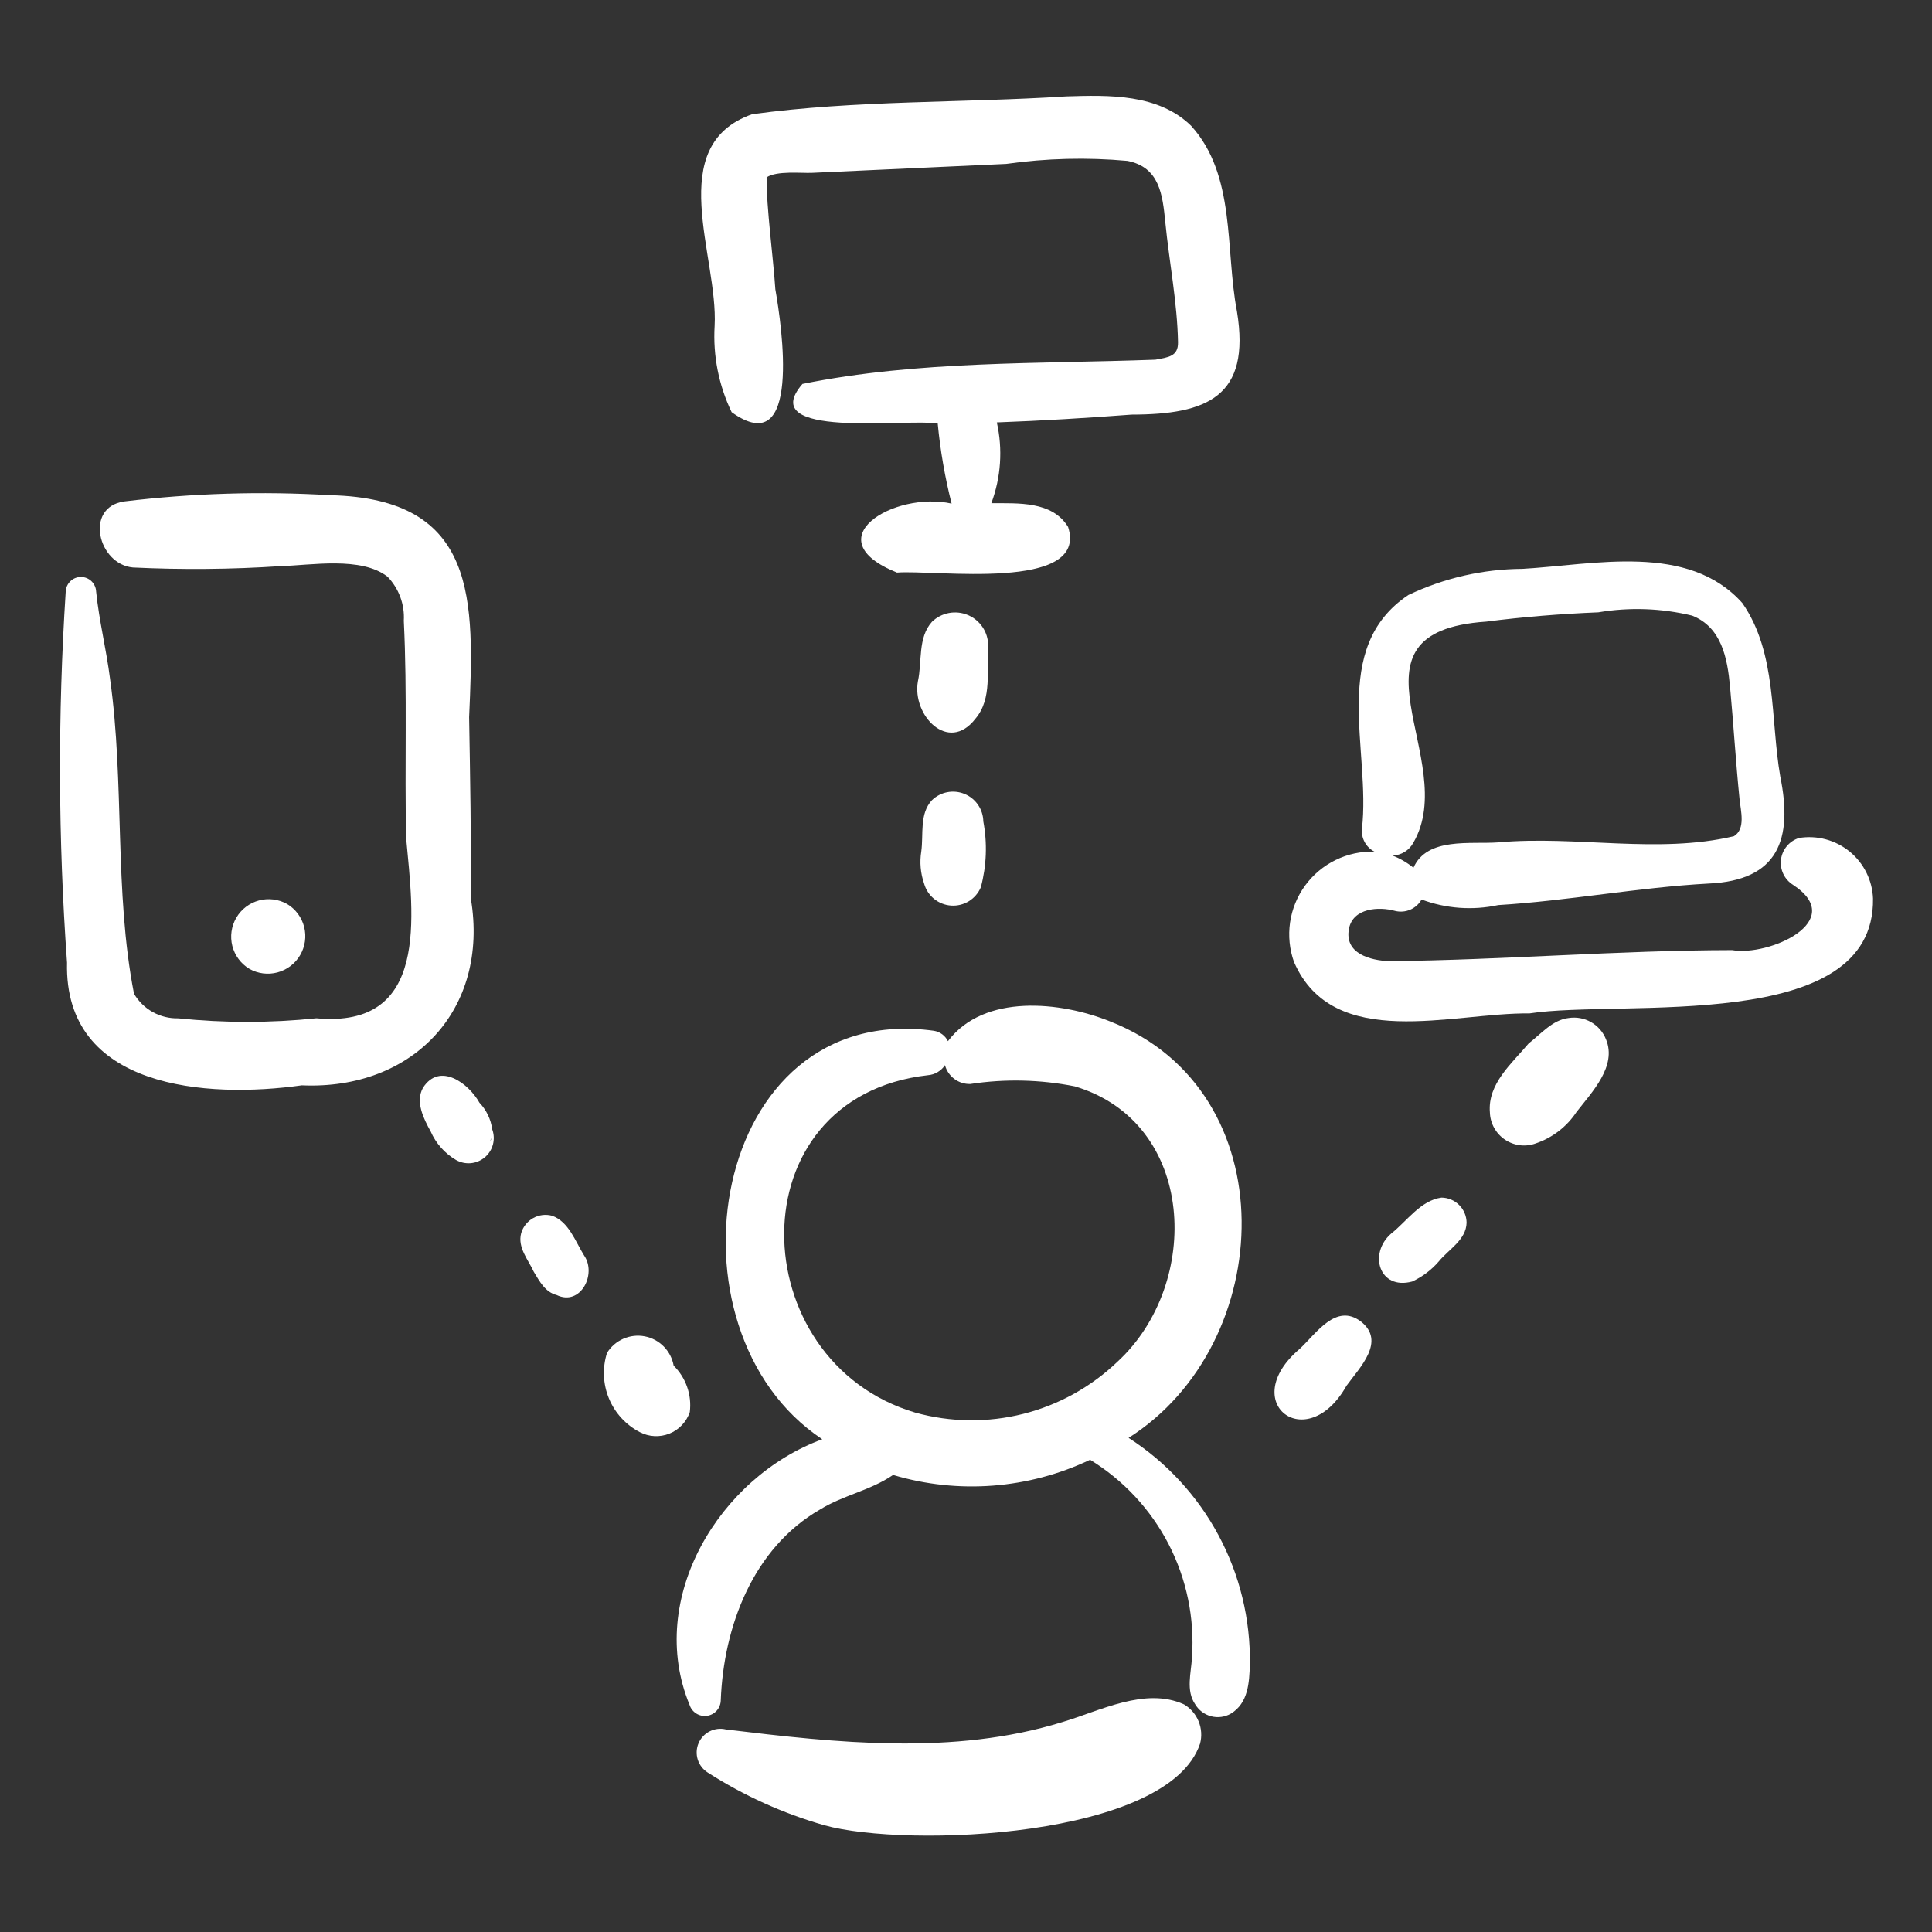 <svg width="106" height="106" viewBox="0 0 106 106" fill="none" xmlns="http://www.w3.org/2000/svg">
<rect x="0" y="0" width="106" height="106" fill="#333333" stroke="none"/>
<path d="M61.92 78.889C70.085 73.719 70.63 59.855 60.915 56.044C58.209 54.947 53.986 54.497 52.009 57.124C51.935 56.974 51.827 56.843 51.692 56.744C51.558 56.645 51.401 56.579 51.236 56.553C38.92 54.862 36.072 72.975 45.115 78.966C39.477 81.031 35.431 87.7 37.83 93.53C37.891 93.729 38.021 93.899 38.196 94.01C38.371 94.122 38.58 94.168 38.786 94.14C38.992 94.112 39.181 94.013 39.32 93.858C39.459 93.704 39.539 93.506 39.545 93.298C39.695 89.245 41.317 84.931 44.996 82.817C46.296 82.018 47.724 81.793 49 80.924C52.582 81.992 56.433 81.695 59.808 80.091C61.643 81.213 63.135 82.818 64.121 84.73C65.106 86.642 65.548 88.788 65.398 90.934C65.353 91.792 65.055 92.751 65.574 93.507C65.768 93.832 66.082 94.068 66.448 94.164C66.814 94.26 67.203 94.208 67.532 94.02C68.486 93.441 68.544 92.32 68.574 91.306C68.612 88.841 68.021 86.407 66.856 84.235C65.692 82.062 63.993 80.222 61.92 78.889ZM50.221 77.505C40.73 74.695 40.291 60.196 50.906 58.992C51.095 58.978 51.277 58.921 51.44 58.825C51.603 58.729 51.742 58.598 51.846 58.44C51.928 58.743 52.11 59.01 52.363 59.197C52.615 59.385 52.923 59.482 53.237 59.473C55.142 59.182 57.084 59.227 58.973 59.604C65.644 61.598 65.945 70.424 61.326 74.697C59.878 76.088 58.093 77.079 56.146 77.572C54.199 78.064 52.157 78.041 50.221 77.505Z" fill="white"/>
<path d="M98.71 45.976C98.449 46.056 98.216 46.209 98.04 46.418C97.864 46.627 97.751 46.882 97.716 47.153C97.68 47.424 97.724 47.699 97.841 47.946C97.957 48.193 98.143 48.401 98.374 48.546C101.425 50.547 97.03 52.483 95.034 52.129C88.766 52.139 82.473 52.673 76.214 52.734C75.175 52.693 73.742 52.315 74.014 50.945C74.236 49.822 75.644 49.726 76.541 49.977C76.818 50.047 77.111 50.023 77.374 49.91C77.636 49.798 77.855 49.601 77.995 49.352C79.338 49.855 80.798 49.961 82.201 49.658C86.069 49.421 89.873 48.688 93.744 48.477C97.573 48.31 98.373 46.045 97.678 42.618C97.125 39.451 97.506 35.835 95.596 33.089C92.622 29.755 87.474 30.987 83.521 31.21C81.358 31.224 79.225 31.714 77.272 32.644C72.913 35.552 75.222 41.188 74.724 45.471C74.7 45.725 74.752 45.98 74.874 46.204C74.996 46.428 75.183 46.61 75.41 46.726C74.672 46.703 73.94 46.861 73.277 47.186C72.614 47.51 72.04 47.992 71.605 48.588C71.17 49.185 70.887 49.879 70.781 50.609C70.675 51.34 70.749 52.086 70.997 52.781C73.157 57.734 79.696 55.546 83.912 55.601C89.007 54.813 102.88 56.775 102.764 49.297C102.745 48.802 102.621 48.317 102.4 47.873C102.18 47.43 101.868 47.038 101.485 46.724C101.101 46.41 100.656 46.181 100.178 46.052C99.7 45.923 99.2 45.897 98.71 45.976ZM77.545 46.235C80.175 41.707 73.192 34.666 81.544 34.105C83.583 33.843 85.636 33.679 87.691 33.595C89.401 33.306 91.153 33.367 92.839 33.775C94.459 34.416 94.775 36.115 94.918 37.664C95.11 39.724 95.232 41.789 95.441 43.846C95.506 44.486 95.785 45.48 95.133 45.879C90.956 46.867 86.478 45.831 82.201 46.218C80.674 46.329 78.301 45.916 77.55 47.609C77.205 47.328 76.819 47.103 76.404 46.941C76.639 46.933 76.868 46.864 77.069 46.74C77.269 46.616 77.433 46.442 77.545 46.235V46.235Z" fill="white"/>
<path d="M25.834 49.306C25.854 45.986 25.797 42.669 25.739 39.35C26.021 32.939 26.242 27.357 18.126 27.17C14.35 26.945 10.561 27.059 6.805 27.513C4.614 27.835 5.379 30.967 7.296 31.135C9.993 31.264 12.695 31.24 15.39 31.061C17.058 31.017 19.829 30.512 21.268 31.646C21.575 31.965 21.811 32.344 21.964 32.759C22.116 33.174 22.182 33.616 22.155 34.058C22.352 38.029 22.192 42.013 22.284 45.987C22.68 50.264 23.572 56.441 17.359 55.868C14.84 56.13 12.3 56.131 9.781 55.871C9.293 55.883 8.81 55.765 8.383 55.528C7.955 55.291 7.6 54.943 7.352 54.522C6.256 48.916 6.842 42.951 6.037 37.242C5.835 35.636 5.439 34.073 5.274 32.46C5.266 32.244 5.175 32.039 5.019 31.889C4.864 31.739 4.656 31.655 4.44 31.655C4.223 31.655 4.015 31.739 3.86 31.889C3.704 32.039 3.613 32.244 3.605 32.46C3.166 39.239 3.19 46.039 3.677 52.815C3.506 59.749 11.357 60.28 16.559 59.547C22.657 59.819 26.854 55.393 25.834 49.306Z" fill="white"/>
<path d="M15.755 49.601C15.285 49.335 14.728 49.264 14.206 49.405C13.684 49.546 13.238 49.886 12.965 50.353C12.692 50.821 12.614 51.376 12.747 51.9C12.881 52.424 13.216 52.875 13.679 53.154C14.149 53.421 14.706 53.491 15.228 53.35C15.751 53.209 16.196 52.869 16.469 52.402C16.742 51.935 16.82 51.379 16.687 50.855C16.553 50.331 16.219 49.88 15.755 49.601Z" fill="white"/>
<path d="M39.208 17.884C39.112 19.515 39.434 21.144 40.143 22.616C43.995 25.371 42.897 17.888 42.539 15.867C42.428 14.149 42.045 11.373 42.06 9.731C42.61 9.356 43.978 9.51 44.547 9.483C47.971 9.331 51.807 9.145 55.207 8.993C57.411 8.681 59.643 8.625 61.859 8.827C63.618 9.176 63.785 10.673 63.935 12.198C64.148 14.36 64.594 16.614 64.632 18.78C64.646 19.551 64.11 19.603 63.391 19.734C56.964 19.973 50.388 19.781 44.028 21.064C41.398 24.103 49.71 22.962 51.448 23.233C51.589 24.716 51.844 26.186 52.21 27.63C49.052 26.928 44.645 29.58 49.215 31.415C51.233 31.243 59.751 32.49 58.602 28.912C57.73 27.483 55.859 27.616 54.39 27.609C54.918 26.191 55.023 24.651 54.691 23.175C57.162 23.084 59.631 22.933 62.087 22.748C66.22 22.741 68.638 21.773 67.866 17.086C67.215 13.691 67.821 9.628 65.351 6.901C63.538 5.138 60.851 5.216 58.507 5.288C52.775 5.655 46.938 5.489 41.266 6.267C36.39 7.987 39.415 14.076 39.208 17.884Z" fill="white"/>
<path d="M26.307 60.503C25.702 59.421 24.122 58.263 23.21 59.677C22.776 60.44 23.241 61.38 23.626 62.07C23.912 62.728 24.399 63.278 25.017 63.641C25.264 63.782 25.549 63.844 25.832 63.818C26.115 63.792 26.383 63.679 26.6 63.496C26.817 63.312 26.973 63.066 27.045 62.791C27.117 62.516 27.103 62.225 27.005 61.959C26.933 61.412 26.688 60.902 26.307 60.503ZM26.938 62.525L26.819 62.806C26.88 62.69 26.92 62.564 26.938 62.434V62.525Z" fill="white"/>
<path d="M30.288 66.702C29.936 66.608 29.561 66.656 29.244 66.836C28.927 67.016 28.693 67.314 28.593 67.664C28.388 68.452 28.98 69.108 29.289 69.783C29.598 70.294 29.914 70.897 30.541 71.052C31.854 71.683 32.759 69.898 32.043 68.876C31.564 68.108 31.205 67.025 30.288 66.702Z" fill="white"/>
<path d="M37.846 77.474C37.904 77.01 37.854 76.538 37.7 76.097C37.546 75.655 37.293 75.255 36.96 74.927C36.889 74.529 36.699 74.163 36.416 73.876C36.133 73.589 35.769 73.395 35.373 73.319C34.977 73.243 34.567 73.29 34.197 73.452C33.828 73.614 33.517 73.884 33.304 74.227C33.044 75.047 33.081 75.933 33.41 76.728C33.739 77.524 34.338 78.177 35.102 78.574C35.351 78.704 35.625 78.779 35.906 78.793C36.187 78.807 36.467 78.76 36.728 78.656C36.988 78.551 37.223 78.391 37.416 78.187C37.609 77.983 37.756 77.74 37.846 77.474Z" fill="white"/>
<path d="M51.135 34.112C50.344 34.989 50.601 36.296 50.361 37.383C50.029 39.239 52.03 41.357 53.513 39.437C54.464 38.322 54.111 36.739 54.217 35.388C54.21 35.034 54.101 34.689 53.901 34.396C53.702 34.104 53.422 33.876 53.094 33.74C52.767 33.604 52.407 33.567 52.059 33.633C51.711 33.7 51.39 33.866 51.135 34.112Z" fill="white"/>
<path d="M51.134 43.9C50.433 44.653 50.676 45.77 50.547 46.711C50.45 47.304 50.504 47.913 50.702 48.48C50.794 48.81 50.986 49.104 51.253 49.32C51.519 49.536 51.846 49.664 52.188 49.686C52.531 49.708 52.871 49.622 53.163 49.442C53.454 49.261 53.682 48.994 53.815 48.678C54.129 47.499 54.175 46.265 53.95 45.067C53.944 44.743 53.844 44.428 53.662 44.16C53.48 43.893 53.223 43.684 52.924 43.561C52.625 43.437 52.297 43.403 51.978 43.463C51.66 43.523 51.367 43.675 51.134 43.9Z" fill="white"/>
<path d="M86.062 55.854C85.189 55.949 84.537 56.733 83.872 57.247C82.947 58.347 81.614 59.458 81.743 61.031C81.752 61.328 81.832 61.619 81.976 61.879C82.12 62.139 82.323 62.361 82.57 62.527C82.816 62.693 83.099 62.798 83.394 62.834C83.689 62.869 83.988 62.834 84.267 62.731C85.18 62.42 85.964 61.815 86.495 61.01C87.341 59.92 88.724 58.5 88.114 57.024C87.956 56.625 87.667 56.291 87.293 56.078C86.921 55.866 86.486 55.787 86.062 55.854Z" fill="white"/>
<path d="M79.087 65.707C77.943 65.86 77.187 67.004 76.32 67.689C75.071 68.78 75.671 70.799 77.48 70.312C78.04 70.052 78.539 69.676 78.942 69.208C79.484 68.542 80.443 68.029 80.465 67.085C80.462 66.72 80.316 66.371 80.058 66.114C79.8 65.856 79.451 65.71 79.087 65.707Z" fill="white"/>
<path d="M71.31 74.006C67.856 76.928 71.69 79.915 73.88 76.025C74.608 75.021 76.054 73.595 74.662 72.502C73.296 71.474 72.216 73.165 71.31 74.006Z" fill="white"/>
<path d="M64.964 93.513C62.834 92.545 60.362 93.866 58.27 94.487C52.305 96.328 45.914 95.625 39.829 94.887C39.529 94.814 39.213 94.851 38.937 94.99C38.662 95.129 38.445 95.361 38.325 95.645C38.205 95.93 38.19 96.248 38.283 96.542C38.376 96.836 38.571 97.088 38.832 97.252C40.812 98.521 42.967 99.496 45.229 100.144C49.762 101.403 64.107 100.846 65.841 95.668C65.949 95.263 65.921 94.833 65.763 94.444C65.605 94.055 65.324 93.728 64.964 93.513Z" fill="white"/>
</svg>
